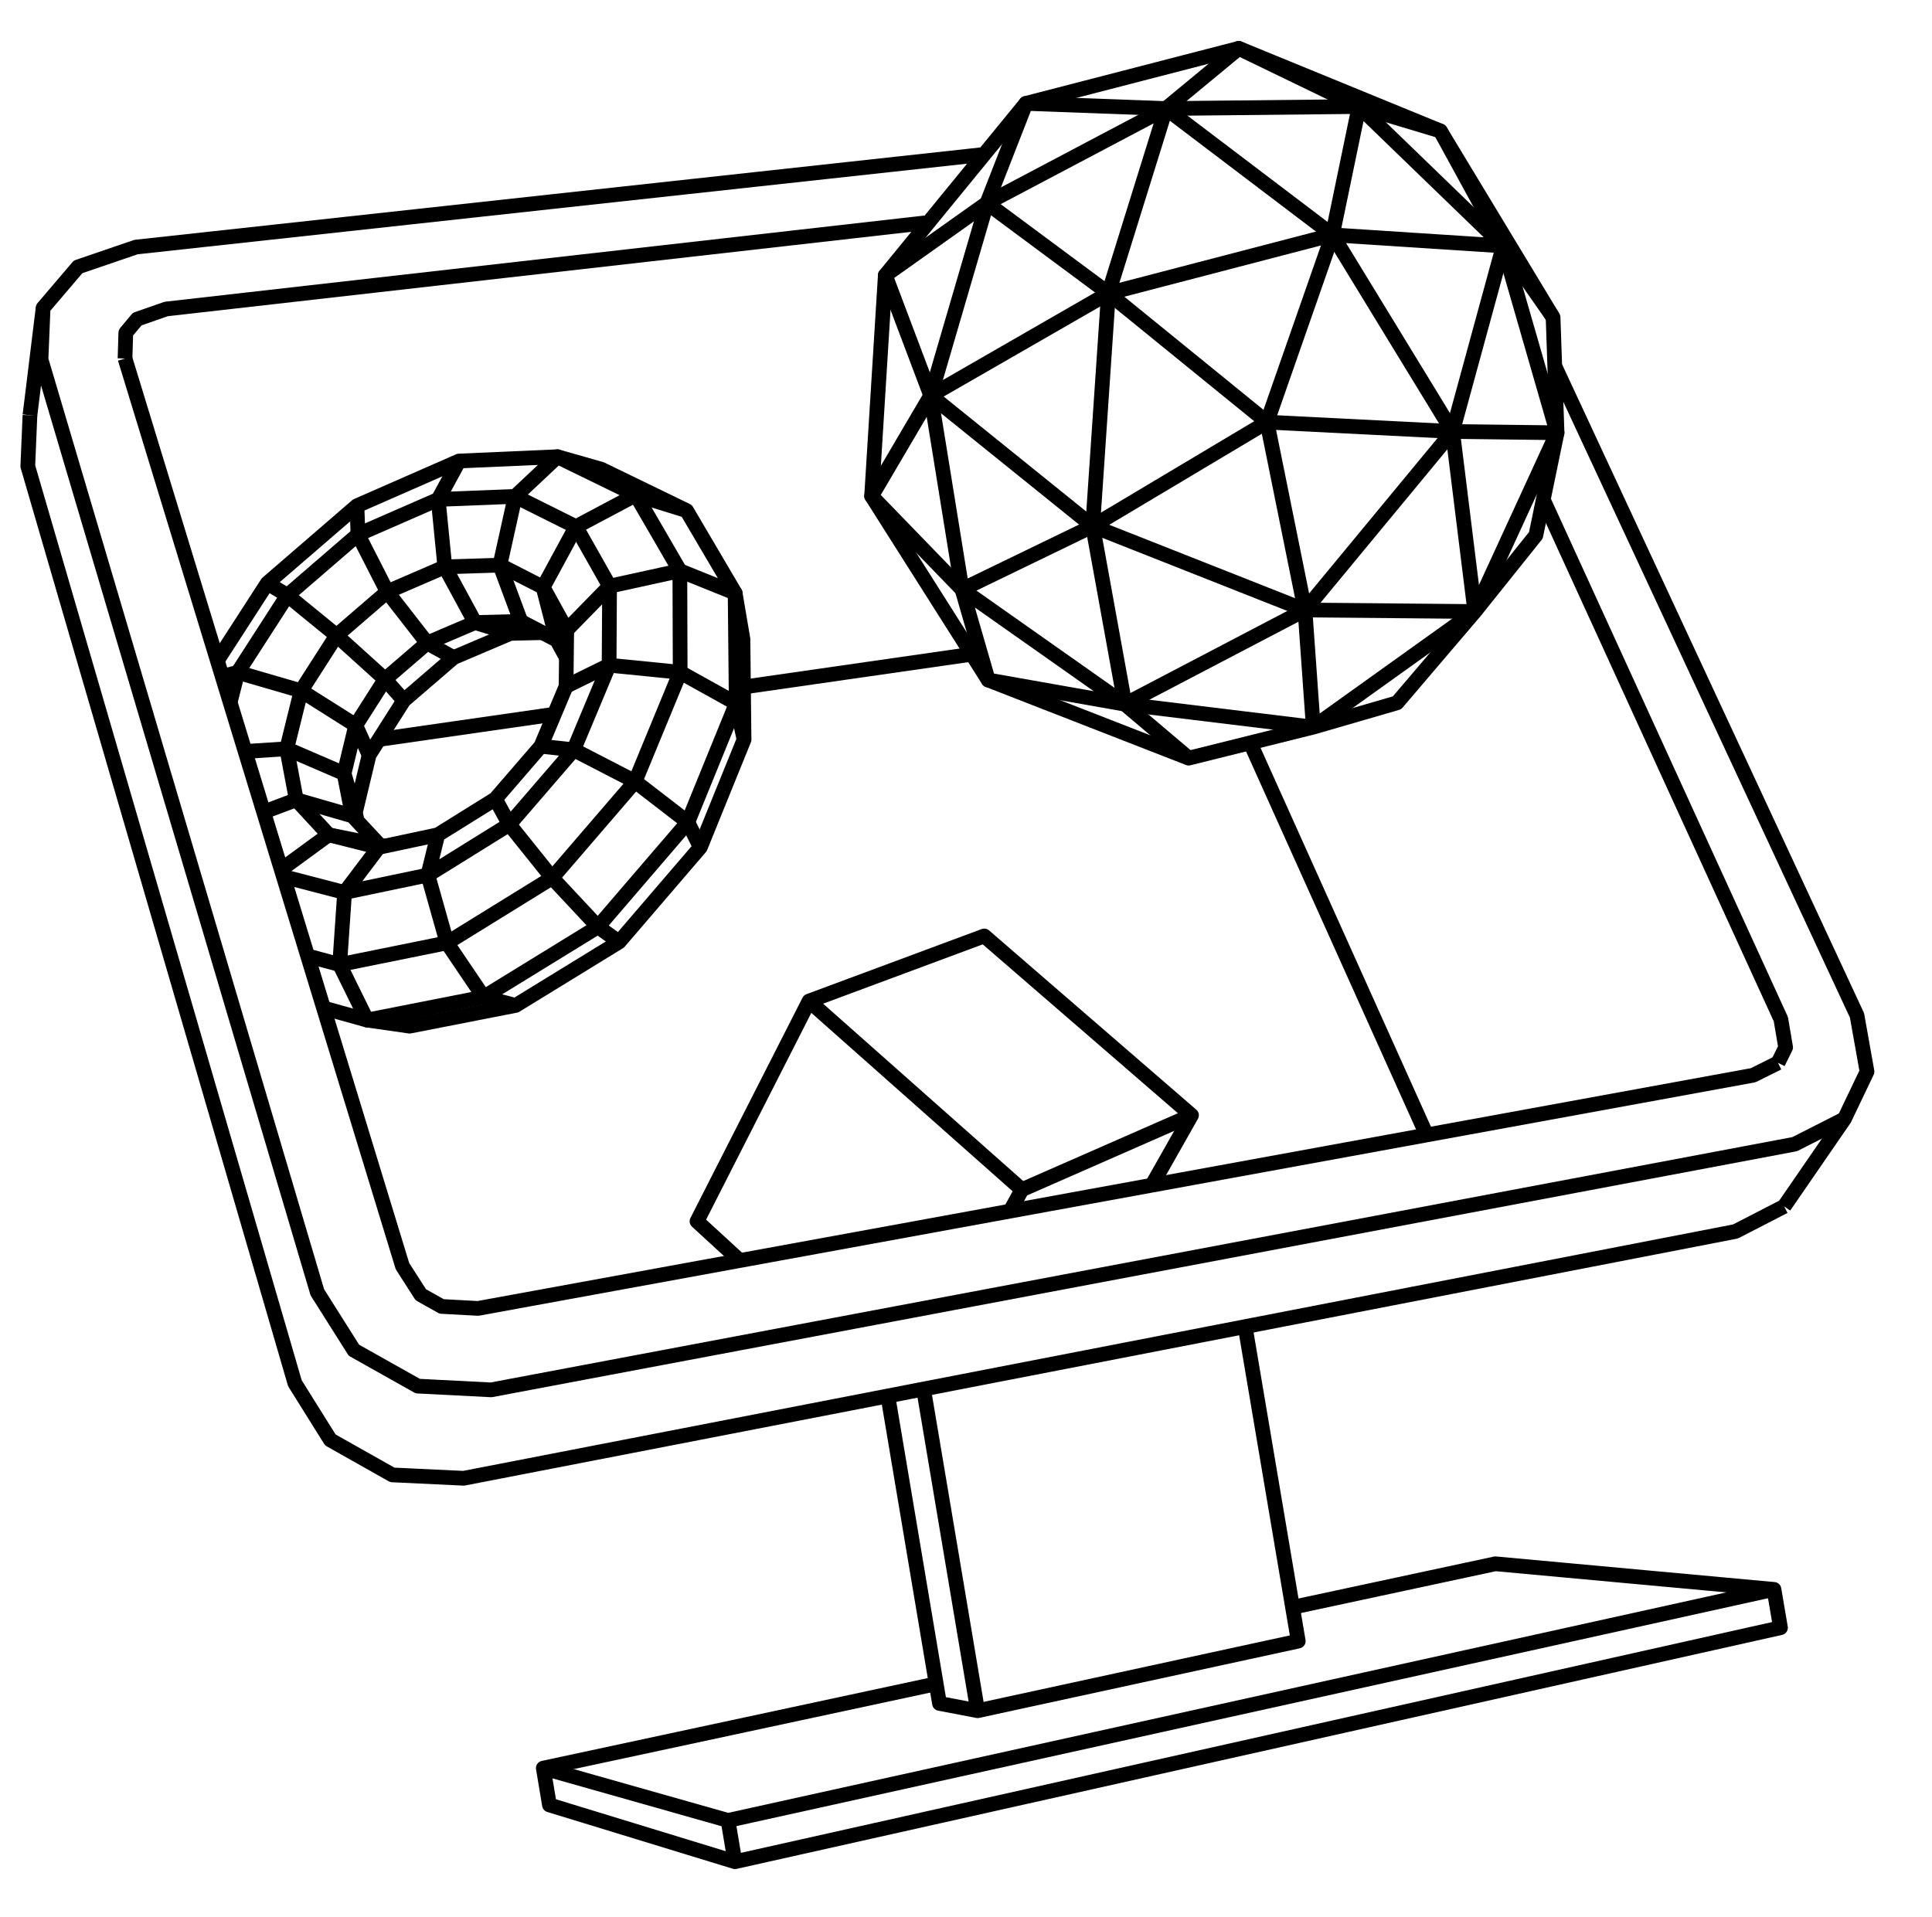 <svg width="394" height="391" viewBox="0 0 394 391" fill="none" xmlns="http://www.w3.org/2000/svg">
<path d="M362.596 216.786L357.524 219.314L315.591 226.983L290.932 231.493L248.999 239.162L234.917 241.738L206.002 247.026L194.357 249.156L152.424 256.825L150.863 257.111L108.929 264.781L97.481 266.874L90.07 266.472L85.816 264.088L82.073 258.246L69.614 217.479L65.983 205.598L65.593 204.324L65.546 204.168L62.736 194.975L60.776 188.561L57.79 178.79L57.347 177.341L55.814 172.325L53.767 165.625L52.928 162.882L50.423 154.685L49.992 153.275L48.128 147.174L46.931 143.26L46.577 142.099L45.312 137.961L44.322 134.723L31.863 93.955L25.496 73.124" stroke="#000000" stroke-width="3" stroke-linejoin="round"/>
<path d="M363.849 246.065L376.142 228.216L380.748 218.576L378.705 207.106L360.72 168.457L342.734 129.809L324.748 91.16L317.067 74.653" stroke="#000000" stroke-width="3" stroke-linejoin="round"/>
<path d="M376.142 228.216L367.734 232.491L366.011 233.368L324.12 241.266L321.11 241.833L279.219 249.73L251.292 254.995L224.567 260.033L182.676 267.931L178.373 268.741L166.062 271.063L124.17 278.96L100.161 283.486L85.201 282.723L72.179 275.404L64.713 263.587L52.607 222.712L42.38 188.181L39.179 177.374L29.959 146.241L17.853 105.367L10.264 79.744L8.361 73.32L8.794 62.799L15.921 54.434L27.734 50.394L70.111 45.765L112.487 41.135L154.864 36.506L197.241 31.876L200.699 31.499" stroke="#000000" stroke-width="3" stroke-linejoin="round"/>
<path d="M6.108 84.698L5.669 95.09L17.588 136.018L29.507 176.948L41.426 217.876L53.345 258.804L60.138 282.132L67.368 293.7L80.01 300.831L94.556 301.521L136.404 293.399L178.252 285.276L180.97 284.748L181.059 284.732L185.803 283.811L188.344 283.318L195.026 282.021L236.874 273.898L245.553 272.213L253.925 270.588L295.773 262.466L337.621 254.343L353.916 251.181L363.849 246.065" stroke="#000000" stroke-width="3" stroke-linejoin="round"/>
<path d="M8.795 62.799L6.108 84.698" stroke="#000000" stroke-width="3" stroke-linejoin="round"/>
<path d="M25.496 73.124L25.523 72.235L25.656 67.867L27.975 65.088L33.888 63.024L76.245 58.215L118.602 53.407L160.959 48.599L189.351 45.375" stroke="#000000" stroke-width="3" stroke-linejoin="round"/>
<path d="M314.719 101.904L332.445 140.673L350.172 179.442L363.178 207.886L364.148 213.631L362.627 216.723L362.596 216.786" stroke="#000000" stroke-width="3" stroke-linejoin="round"/>
<path d="M199.372 348.931L198.858 345.875L198.186 341.879L191.121 299.84L188.64 285.083L188.344 283.318" stroke="#000000" stroke-width="3" stroke-linejoin="round"/>
<path d="M181.059 284.732L181.079 284.847L188.142 326.888L190.922 343.438L191.595 347.444L199.372 348.931L241.03 339.886L264.757 334.733L263.592 327.839L256.495 285.805L253.926 270.588" stroke="#000000" stroke-width="3" stroke-linejoin="round"/>
<path d="M190.922 343.438L149.243 352.385L110.796 360.638L112.051 368.149L149.878 379.73L191.478 370.418L233.077 361.106L274.676 351.795L316.276 342.483L357.876 333.171L363.102 332.002L361.773 324.183L319.323 320.281L304.954 318.961L263.593 327.839" stroke="#000000" stroke-width="3" stroke-linejoin="round"/>
<path d="M361.772 324.183L320.147 333.379L278.522 342.575L236.897 351.771L195.272 360.967L153.647 370.163L148.467 371.308" stroke="#000000" stroke-width="3" stroke-linejoin="round"/>
<path d="M110.796 360.638L148.468 371.308L149.878 379.73" stroke="#000000" stroke-width="3" stroke-linejoin="round"/>
<path d="M267.825 148.31L300.77 124.73" stroke="#000000" stroke-width="3" stroke-linejoin="round"/>
<path d="M300.77 124.73L266.126 124.422" stroke="#000000" stroke-width="3" stroke-linejoin="round"/>
<path d="M266.126 124.422L267.825 148.31" stroke="#000000" stroke-width="3" stroke-linejoin="round"/>
<path d="M317.536 88.268L310.829 102.855L300.77 124.73" stroke="#000000" stroke-width="3" stroke-linejoin="round"/>
<path d="M300.77 124.73L313.215 109.183L313.369 108.439L314.719 101.904L317.536 88.268L317.067 74.653L316.725 64.743L294.671 28.262L293.733 26.709L254.29 10.542L252.625 9.86L211.355 20.536L209.211 21.09L200.699 31.499L189.351 45.375L182.277 54.024L180.546 56.142L177.905 98.689L177.751 101.178L198.194 133.436L201.53 138.7L241.247 154.185L242.41 154.638L254.963 151.513L267.825 148.31L284.896 143.355L300.77 124.73Z" stroke="#000000" stroke-width="3" stroke-linejoin="round"/>
<path d="M266.126 124.422L229.414 143.631" stroke="#000000" stroke-width="3" stroke-linejoin="round"/>
<path d="M229.414 143.631L267.825 148.31" stroke="#000000" stroke-width="3" stroke-linejoin="round"/>
<path d="M229.414 143.631L242.41 154.638" stroke="#000000" stroke-width="3" stroke-linejoin="round"/>
<path d="M258.383 86.103L296.226 88.007" stroke="#000000" stroke-width="3" stroke-linejoin="round"/>
<path d="M296.226 88.007L274.007 51.628L271.73 47.901" stroke="#000000" stroke-width="3" stroke-linejoin="round"/>
<path d="M271.73 47.901L258.383 86.103" stroke="#000000" stroke-width="3" stroke-linejoin="round"/>
<path d="M196.186 120.222L222.834 107.313" stroke="#000000" stroke-width="3" stroke-linejoin="round"/>
<path d="M222.834 107.313L189.8 80.673" stroke="#000000" stroke-width="3" stroke-linejoin="round"/>
<path d="M189.8 80.673L196.186 120.222" stroke="#000000" stroke-width="3" stroke-linejoin="round"/>
<path d="M316.725 64.743L306.555 50.161" stroke="#000000" stroke-width="3" stroke-linejoin="round"/>
<path d="M306.555 50.161L307.996 55.162L317.536 88.268L304.119 88.104L296.226 88.007" stroke="#000000" stroke-width="3" stroke-linejoin="round"/>
<path d="M271.73 47.902L230.481 58.658L226.049 59.815" stroke="#000000" stroke-width="3" stroke-linejoin="round"/>
<path d="M226.049 59.815L258.383 86.103" stroke="#000000" stroke-width="3" stroke-linejoin="round"/>
<path d="M189.8 80.673L177.751 101.178L196.186 120.222" stroke="#000000" stroke-width="3" stroke-linejoin="round"/>
<path d="M277.151 21.729L293.733 26.709L306.555 50.161" stroke="#000000" stroke-width="3" stroke-linejoin="round"/>
<path d="M237.776 22.138L252.624 9.86L277.151 21.729" stroke="#000000" stroke-width="3" stroke-linejoin="round"/>
<path d="M201.268 41.426L225.106 28.832L237.776 22.138" stroke="#000000" stroke-width="3" stroke-linejoin="round"/>
<path d="M237.776 22.138L209.211 21.09L205.344 30.991L201.268 41.426" stroke="#000000" stroke-width="3" stroke-linejoin="round"/>
<path d="M189.8 80.673L180.546 56.142L183.772 53.851L201.268 41.426" stroke="#000000" stroke-width="3" stroke-linejoin="round"/>
<path d="M237.776 22.138L277.152 21.729" stroke="#000000" stroke-width="3" stroke-linejoin="round"/>
<path d="M226.05 59.814L189.8 80.673L198.125 52.183L201.269 41.426L213.377 50.411L226.05 59.814Z" stroke="#000000" stroke-width="3" stroke-linejoin="round"/>
<path d="M222.834 107.313L225.713 64.781L226.05 59.814L229.562 48.531L236.065 27.635L237.777 22.138L243.894 26.78L268.282 45.283L271.731 47.901" stroke="#000000" stroke-width="3" stroke-linejoin="round"/>
<path d="M296.226 88.007L299.169 77.224L306.227 51.361L306.555 50.161M306.555 50.161L305.641 50.101L278.691 48.353L271.73 47.901L272.191 45.677L276.602 24.38L277.151 21.728L280.295 24.768L304.944 48.602L306.555 50.161Z" stroke="#000000" stroke-width="3" stroke-linejoin="round"/>
<path d="M222.834 107.313L229.414 143.631M229.414 143.631L201.53 138.7L196.186 120.222L229.414 143.631Z" stroke="#000000" stroke-width="3" stroke-linejoin="round"/>
<path d="M300.77 124.73L296.226 88.007L269.067 120.865L266.126 124.422M266.126 124.422L226.481 108.755L222.834 107.313L258.383 86.103L266.126 124.422Z" stroke="#000000" stroke-width="3" stroke-linejoin="round"/>
<path d="M234.917 241.738L242.987 227.475L210.75 199.581L200.721 190.903L164.998 204.183L145.668 242.177L142.143 249.106L150.863 257.111" stroke="#000000" stroke-width="3" stroke-linejoin="round"/>
<path d="M164.998 204.183L196.898 232.46L208.402 242.656" stroke="#000000" stroke-width="3" stroke-linejoin="round"/>
<path d="M206.002 247.026L208.402 242.656L242.987 227.475" stroke="#000000" stroke-width="3" stroke-linejoin="round"/>
<path d="M140.271 167.698L150.141 143.474" stroke="#000000" stroke-width="3" stroke-linejoin="round"/>
<path d="M150.14 143.474L138.708 137.124" stroke="#000000" stroke-width="3" stroke-linejoin="round"/>
<path d="M138.709 137.124L129.518 159.401" stroke="#000000" stroke-width="3" stroke-linejoin="round"/>
<path d="M129.518 159.401L140.271 167.698" stroke="#000000" stroke-width="3" stroke-linejoin="round"/>
<path d="M138.646 116.417L138.709 137.124L124.218 135.675" stroke="#000000" stroke-width="3" stroke-linejoin="round"/>
<path d="M124.218 135.676L116.999 152.94" stroke="#000000" stroke-width="3" stroke-linejoin="round"/>
<path d="M116.999 152.94L129.518 159.401L112.605 179.053" stroke="#000000" stroke-width="3" stroke-linejoin="round"/>
<path d="M124.311 119.558L124.218 135.675L115.445 139.981" stroke="#000000" stroke-width="3" stroke-linejoin="round"/>
<path d="M115.571 128.504L115.571 128.573L115.565 129.119L115.543 131.123L115.509 134.154L115.445 139.982L113.048 145.68L110.303 152.206L101.018 162.959L89.276 170.271L78.383 172.589L77.543 172.767L77.224 172.836" stroke="#000000" stroke-width="3" stroke-linejoin="round"/>
<path d="M110.303 152.206L116.999 152.94L103.871 168.16" stroke="#000000" stroke-width="3" stroke-linejoin="round"/>
<path d="M65.983 205.598L74.838 208.062L83.544 209.305L105.156 205.075L126.258 192.123L142.823 172.816L151.736 150.849L151.62 140.134L151.514 130.357L149.918 120.963L140.024 104.153L122.591 95.689L113.676 93.154L93.605 94.034L72.794 103.161L54.515 118.949L44.322 134.723" stroke="#000000" stroke-width="3" stroke-linejoin="round"/>
<path d="M151.736 150.849L150.14 143.474L149.918 120.963L138.646 116.417" stroke="#000000" stroke-width="3" stroke-linejoin="round"/>
<path d="M121.944 189.039L140.27 167.698L142.823 172.816" stroke="#000000" stroke-width="3" stroke-linejoin="round"/>
<path d="M129.665 100.943L138.646 116.417L124.311 119.559" stroke="#000000" stroke-width="3" stroke-linejoin="round"/>
<path d="M117.456 107.429L124.311 119.559L115.571 128.504L110.758 119.788" stroke="#000000" stroke-width="3" stroke-linejoin="round"/>
<path d="M140.024 104.154L129.665 100.944" stroke="#000000" stroke-width="3" stroke-linejoin="round"/>
<path d="M105.057 101.25L113.676 93.154L129.665 100.944L117.456 107.429" stroke="#000000" stroke-width="3" stroke-linejoin="round"/>
<path d="M105.057 101.25L117.456 107.429L110.757 119.788" stroke="#000000" stroke-width="3" stroke-linejoin="round"/>
<path d="M101.948 115.271L110.757 119.788L112.976 128.391L113.128 128.979L113.536 130.563" stroke="#000000" stroke-width="3" stroke-linejoin="round"/>
<path d="M106.218 126.75L110.61 129.039L113.536 130.563L115.509 134.154" stroke="#000000" stroke-width="3" stroke-linejoin="round"/>
<path d="M89.361 101.869L105.057 101.25L101.947 115.271" stroke="#000000" stroke-width="3" stroke-linejoin="round"/>
<path d="M90.717 115.624L101.948 115.272L106.219 126.75L96.88 126.981" stroke="#000000" stroke-width="3" stroke-linejoin="round"/>
<path d="M93.605 94.034L89.361 101.869" stroke="#000000" stroke-width="3" stroke-linejoin="round"/>
<path d="M73.003 109.01L89.362 101.869L90.717 115.624" stroke="#000000" stroke-width="3" stroke-linejoin="round"/>
<path d="M78.969 120.698L90.717 115.624L96.88 126.981" stroke="#000000" stroke-width="3" stroke-linejoin="round"/>
<path d="M87.108 131.156L96.88 126.981L104.09 129.19" stroke="#000000" stroke-width="3" stroke-linejoin="round"/>
<path d="M72.829 167.447L72.482 165.679L75.274 153.992L77.29 150.822L82.344 142.869L92.502 134.122L104.09 129.19L110.61 129.039" stroke="#000000" stroke-width="3" stroke-linejoin="round"/>
<path d="M72.794 103.161L73.003 109.01" stroke="#000000" stroke-width="3" stroke-linejoin="round"/>
<path d="M58.613 121.434L73.003 109.011L78.969 120.698" stroke="#000000" stroke-width="3" stroke-linejoin="round"/>
<path d="M68.633 129.612L78.969 120.698L87.108 131.156" stroke="#000000" stroke-width="3" stroke-linejoin="round"/>
<path d="M78.525 138.551L87.109 131.156L92.503 134.122" stroke="#000000" stroke-width="3" stroke-linejoin="round"/>
<path d="M54.515 118.949L58.613 121.434" stroke="#000000" stroke-width="3" stroke-linejoin="round"/>
<path d="M48.484 137.145L58.613 121.434L68.633 129.612" stroke="#000000" stroke-width="3" stroke-linejoin="round"/>
<path d="M61.395 140.903L68.633 129.612L78.524 138.551" stroke="#000000" stroke-width="3" stroke-linejoin="round"/>
<path d="M72.542 147.941L78.524 138.551L82.344 142.869" stroke="#000000" stroke-width="3" stroke-linejoin="round"/>
<path d="M48.484 137.145L61.395 140.903" stroke="#000000" stroke-width="3" stroke-linejoin="round"/>
<path d="M58.473 152.73L61.395 140.903L72.542 147.94" stroke="#000000" stroke-width="3" stroke-linejoin="round"/>
<path d="M70.172 157.777L72.542 147.94L75.274 153.992" stroke="#000000" stroke-width="3" stroke-linejoin="round"/>
<path d="M58.474 152.73L70.173 157.777" stroke="#000000" stroke-width="3" stroke-linejoin="round"/>
<path d="M71.862 166.411L70.172 157.777L72.482 165.679" stroke="#000000" stroke-width="3" stroke-linejoin="round"/>
<path d="M60.425 163.121L58.474 152.73L49.992 153.275" stroke="#000000" stroke-width="3" stroke-linejoin="round"/>
<path d="M60.425 163.121L71.862 166.411L72.829 167.447L77.397 172.341L78.383 172.589" stroke="#000000" stroke-width="3" stroke-linejoin="round"/>
<path d="M67.024 170.266L60.425 163.121L53.767 165.625" stroke="#000000" stroke-width="3" stroke-linejoin="round"/>
<path d="M67.024 170.266L73.272 171.515L73.642 171.59L77.396 172.341" stroke="#000000" stroke-width="3" stroke-linejoin="round"/>
<path d="M98.635 203.372L74.838 208.062L69.27 196.746" stroke="#000000" stroke-width="3" stroke-linejoin="round"/>
<path d="M69.27 196.746L62.737 194.975" stroke="#000000" stroke-width="3" stroke-linejoin="round"/>
<path d="M91.154 192.31L69.27 196.746L70.273 182.036" stroke="#000000" stroke-width="3" stroke-linejoin="round"/>
<path d="M70.273 182.036L57.79 178.79" stroke="#000000" stroke-width="3" stroke-linejoin="round"/>
<path d="M87.258 178.481L70.273 182.036L77.224 172.836L73.714 171.951L73.369 171.865L67.024 170.266L57.347 177.341" stroke="#000000" stroke-width="3" stroke-linejoin="round"/>
<path d="M98.635 203.372L91.154 192.31" stroke="#000000" stroke-width="3" stroke-linejoin="round"/>
<path d="M112.605 179.053L91.154 192.31L87.258 178.481" stroke="#000000" stroke-width="3" stroke-linejoin="round"/>
<path d="M103.871 168.16L87.258 178.481L89.275 170.271" stroke="#000000" stroke-width="3" stroke-linejoin="round"/>
<path d="M105.156 205.075L98.635 203.372L121.944 189.039" stroke="#000000" stroke-width="3" stroke-linejoin="round"/>
<path d="M126.259 192.123L121.944 189.04L112.605 179.053L103.871 168.161L101.018 162.959" stroke="#000000" stroke-width="3" stroke-linejoin="round"/>
<path d="M45.312 137.961L48.484 137.145L46.932 143.26" stroke="#000000" stroke-width="3" stroke-linejoin="round"/>
<path d="M180.97 284.749L181.079 284.847" stroke="#000000" stroke-width="3" stroke-linejoin="round"/>
<path d="M113.048 145.68L77.29 150.822" stroke="#000000" stroke-width="3" stroke-linejoin="round"/>
<path d="M198.194 133.436L155.999 139.503L151.62 140.134" stroke="#000000" stroke-width="3" stroke-linejoin="round"/>
<path d="M290.932 231.493L273.448 192.615L255.963 153.736L254.963 151.513" stroke="#000000" stroke-width="3" stroke-linejoin="round"/>
</svg>
